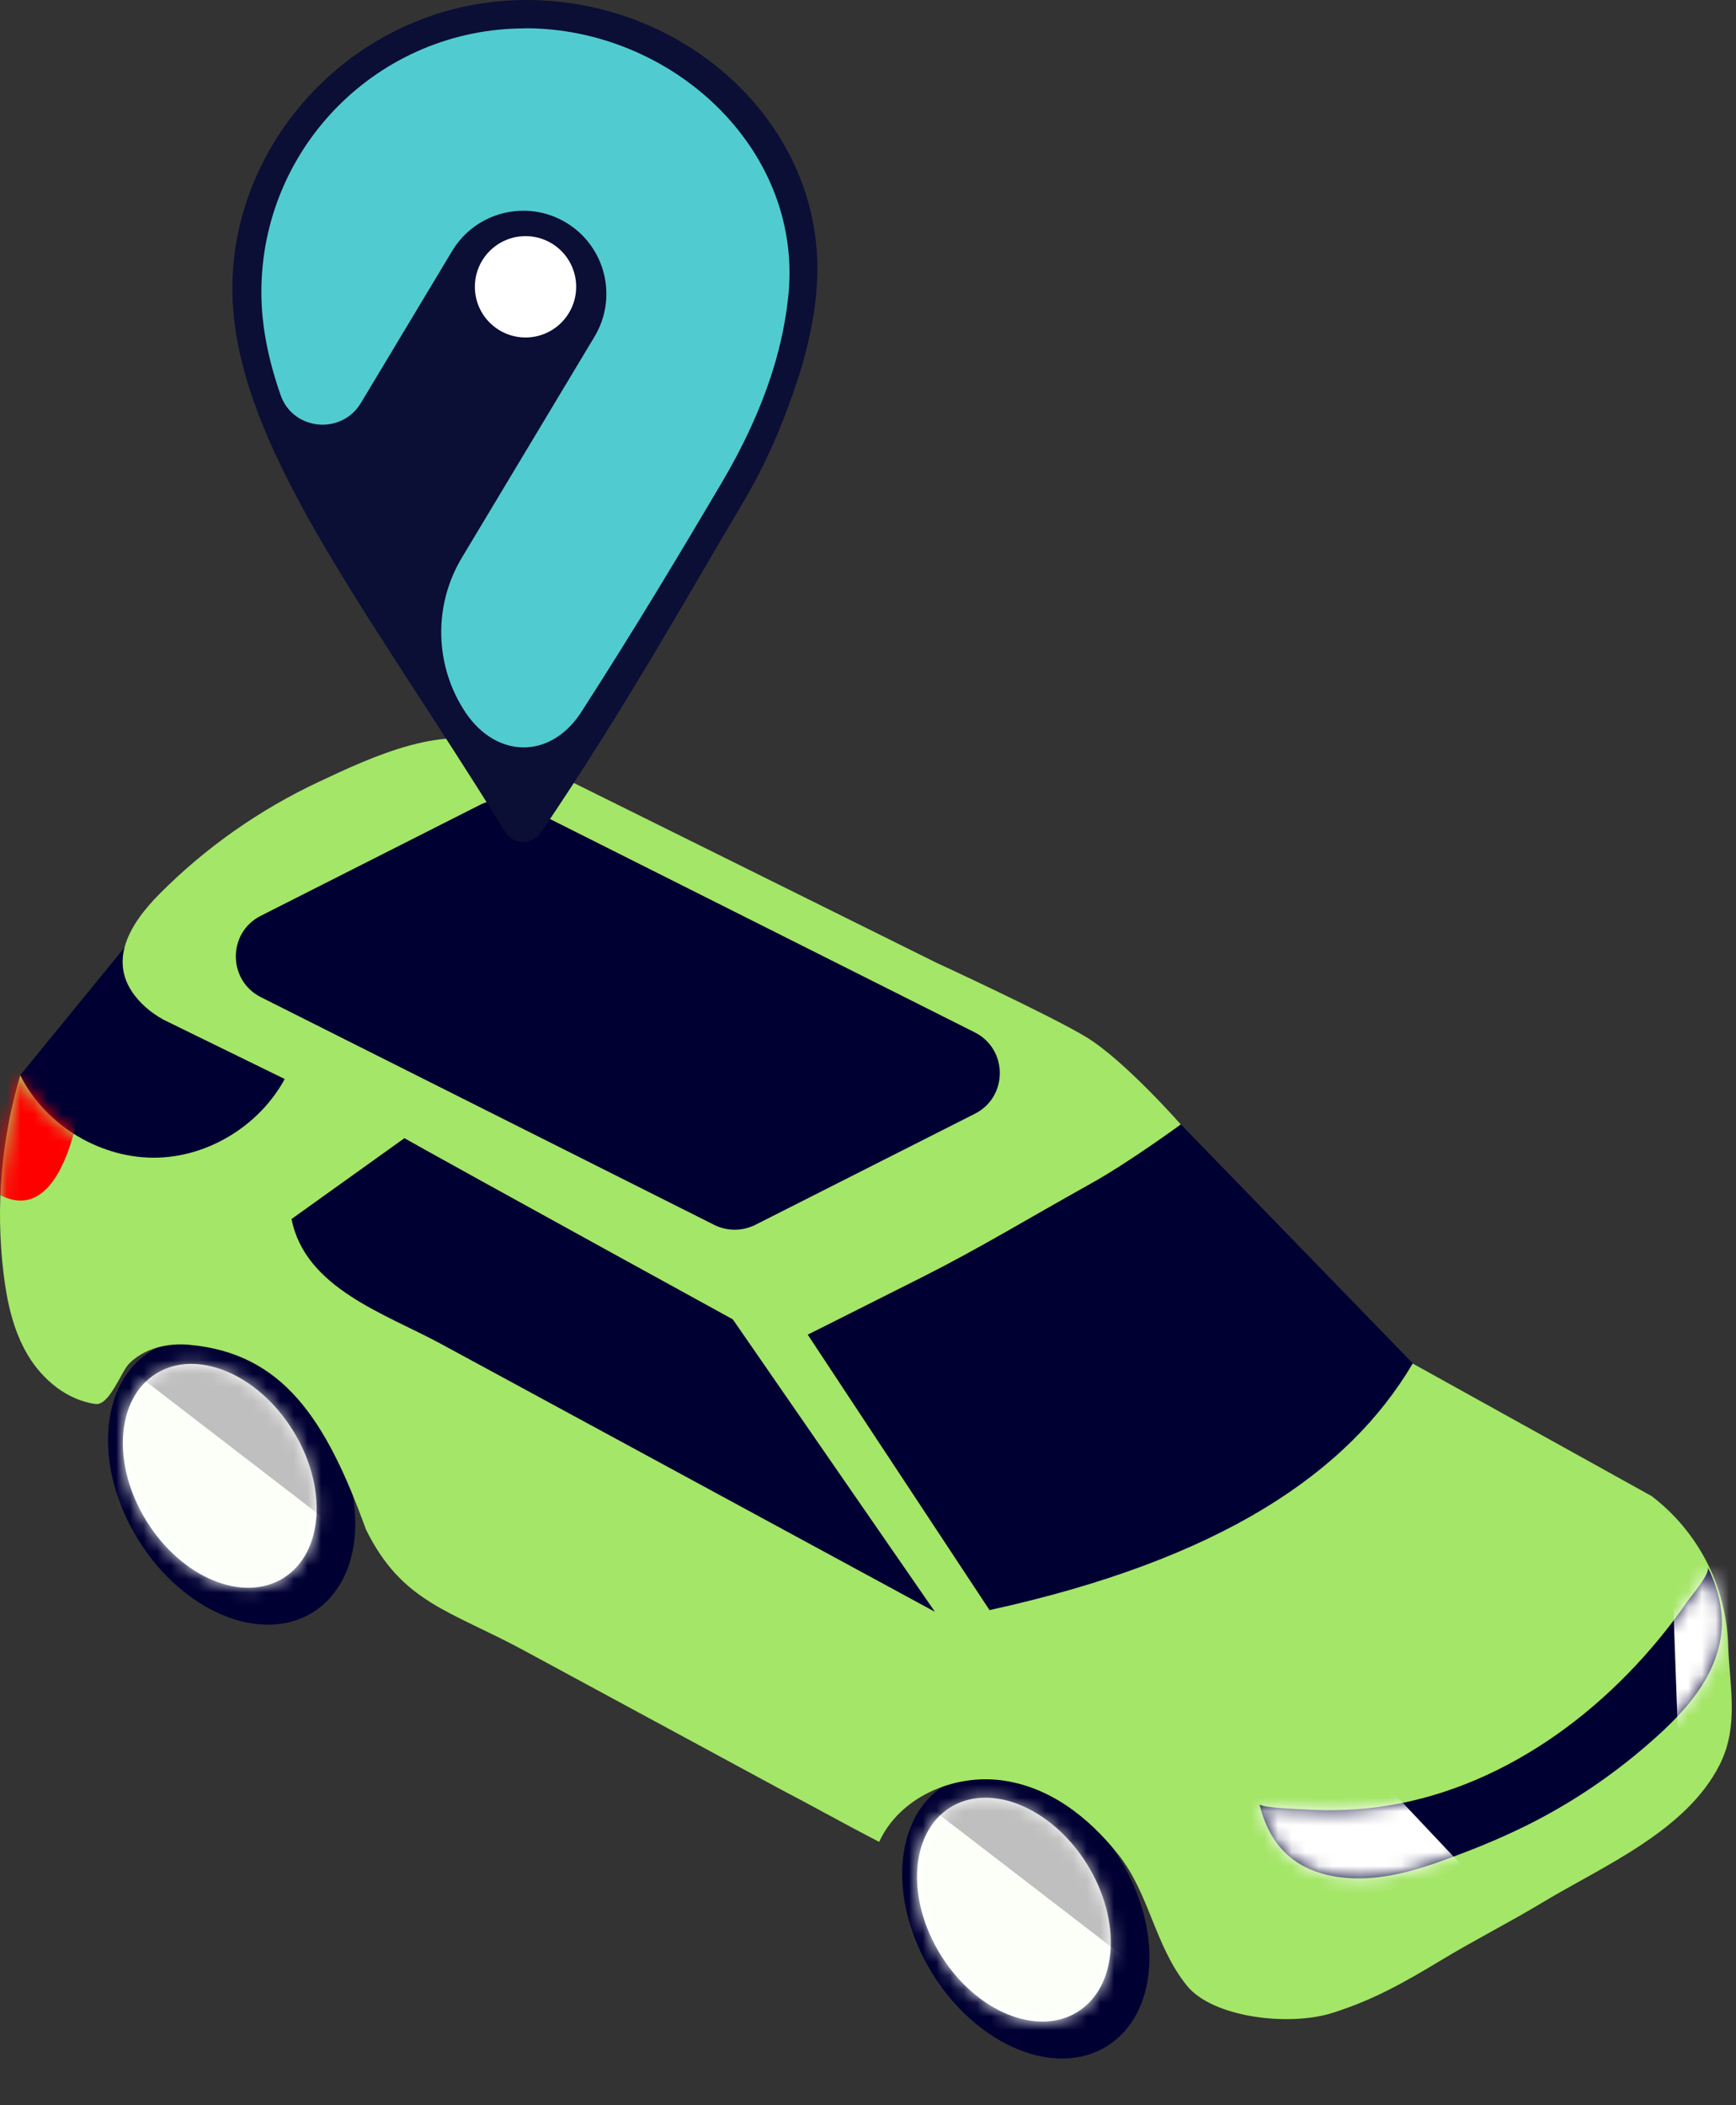 <svg width="127" height="154" viewBox="0 0 127 154" fill="none" xmlns="http://www.w3.org/2000/svg">
<rect x="0" y="0" width="127" height="154" fill="#333333" stroke="none"/>
<path d="M80.981 149.673C84.751 147.328 85.15 141.155 81.871 135.884C78.593 130.613 72.879 128.241 69.109 130.585C65.339 132.93 64.941 139.104 68.219 144.375C71.497 149.646 77.211 152.018 80.981 149.673Z" fill="#000033"/>
<path d="M78.827 147.166C81.781 145.328 82.093 140.49 79.523 136.358C76.953 132.227 72.476 130.367 69.522 132.204C66.568 134.042 66.256 138.88 68.826 143.012C71.395 147.143 75.873 149.003 78.827 147.166Z" fill="white"/>
<mask id="mask0_9446_4445" style="mask-type:luminance" maskUnits="userSpaceOnUse" x="67" y="131" width="15" height="17">
<path d="M78.827 147.166C81.781 145.328 82.093 140.49 79.523 136.358C76.953 132.227 72.476 130.367 69.522 132.204C66.568 134.042 66.256 138.88 68.826 143.012C71.395 147.143 75.873 149.003 78.827 147.166Z" fill="white"/>
</mask>
<g mask="url(#mask0_9446_4445)">
<path d="M82.721 148.591C86.629 142.801 84.288 134.388 77.491 129.8C70.695 125.212 62.017 126.187 58.108 131.977C54.2 137.767 56.541 146.18 63.338 150.768C70.134 155.356 78.812 154.381 82.721 148.591Z" fill="#FCFFF8"/>
<mask id="mask1_9446_4445" style="mask-type:luminance" maskUnits="userSpaceOnUse" x="56" y="126" width="29" height="28">
<path d="M82.721 148.591C86.629 142.801 84.288 134.388 77.491 129.8C70.695 125.212 62.017 126.187 58.108 131.977C54.2 137.767 56.541 146.18 63.338 150.768C70.134 155.356 78.812 154.381 82.721 148.591Z" fill="white"/>
</mask>
<g mask="url(#mask1_9446_4445)">
<path d="M59.329 125.518L85.863 145.928L87.013 130.088L74.905 120.928L59.329 125.528V125.518Z" fill="#BFBFBF"/>
</g>
</g>
<path d="M22.882 117.94C26.652 115.595 27.051 109.421 23.773 104.15C20.494 98.879 14.78 96.507 11.011 98.852C7.241 101.197 6.842 107.37 10.12 112.641C13.399 117.912 19.113 120.284 22.882 117.94Z" fill="#000033"/>
<path d="M20.728 115.432C23.682 113.595 23.994 108.756 21.424 104.625C18.855 100.493 14.377 98.634 11.423 100.471C8.469 102.308 8.157 107.147 10.727 111.278C13.296 115.41 17.774 117.269 20.728 115.432Z" fill="white"/>
<mask id="mask2_9446_4445" style="mask-type:luminance" maskUnits="userSpaceOnUse" x="8" y="99" width="16" height="18">
<path d="M20.728 115.432C23.682 113.595 23.994 108.756 21.424 104.625C18.855 100.493 14.377 98.634 11.423 100.471C8.469 102.308 8.157 107.147 10.727 111.278C13.296 115.41 17.774 117.269 20.728 115.432Z" fill="white"/>
</mask>
<g mask="url(#mask2_9446_4445)">
<path d="M24.624 116.863C28.532 111.073 26.191 102.66 19.395 98.072C12.598 93.484 3.92 94.459 0.011 100.249C-3.897 106.039 -1.556 114.452 5.241 119.04C12.037 123.628 20.715 122.653 24.624 116.863Z" fill="#FCFFF8"/>
<mask id="mask3_9446_4445" style="mask-type:luminance" maskUnits="userSpaceOnUse" x="-2" y="95" width="29" height="27">
<path d="M24.624 116.863C28.532 111.073 26.191 102.66 19.395 98.072C12.598 93.484 3.92 94.459 0.011 100.249C-3.897 106.039 -1.556 114.452 5.241 119.04C12.037 123.628 20.715 122.653 24.624 116.863Z" fill="white"/>
</mask>
<g mask="url(#mask3_9446_4445)">
<path d="M1.233 93.789L27.767 114.198L28.917 98.359L16.81 89.198L1.233 93.799V93.789Z" fill="#BFBFBF"/>
</g>
</g>
<path d="M1.473 78.658L13.37 64.088L62.708 68.908L73.745 81.258L84.253 80.048L103.368 99.738C103.368 99.738 98.389 126.758 72.156 122.158C53.16 118.828 3.892 86.198 3.892 86.198L1.483 78.668L1.473 78.658Z" fill="#000033"/>
<path d="M72.386 117.768L56.789 94.138L51.441 93.368L68.397 117.898C56.349 111.368 44.302 104.828 32.255 98.298C28.176 96.088 22.328 94.238 21.328 89.168L31.985 81.538L21.258 78.038C19.648 81.848 15.699 84.548 11.57 84.678C7.441 84.808 3.332 82.358 1.483 78.658C0.093 83.318 -0.327 88.268 0.253 93.098C0.503 95.188 0.953 97.308 2.033 99.118C3.112 100.928 4.902 102.408 6.981 102.698C8.001 102.838 8.861 100.338 9.441 99.748C10.56 98.618 12.28 98.218 13.85 98.368C20.688 98.988 23.847 103.788 26.767 111.868C29.406 117.238 32.935 117.808 38.314 120.718C44.552 124.098 50.801 127.468 57.039 130.848C59.479 132.118 61.868 133.468 64.318 134.728C65.797 131.488 69.686 129.778 73.216 130.218C76.765 130.668 79.614 132.908 81.783 135.618C84.093 138.498 84.463 142.318 86.832 145.248C88.712 147.578 94.29 148.248 97.48 147.238C100.489 146.288 102.748 144.998 105.388 143.408C107.817 141.938 110.407 140.628 112.866 139.148C117.305 136.478 123.354 133.938 125.803 129.088C127.243 126.248 126.523 123.288 126.423 120.288C126.283 116.018 124.233 112.038 120.834 109.438L103.348 99.738C98.639 107.728 89.282 114.078 72.376 117.778L72.386 117.768Z" fill="#A4E667"/>
<mask id="mask4_9446_4445" style="mask-type:luminance" maskUnits="userSpaceOnUse" x="0" y="78" width="127" height="70">
<path d="M72.386 117.768L56.789 94.138L51.441 93.368L68.397 117.898C56.349 111.368 44.302 104.828 32.255 98.298C28.176 96.088 22.328 94.238 21.328 89.168L31.985 81.538L21.258 78.038C19.648 81.848 15.699 84.548 11.57 84.678C7.441 84.808 3.332 82.358 1.483 78.658C0.093 83.318 -0.327 88.268 0.253 93.098C0.503 95.188 0.953 97.308 2.033 99.118C3.112 100.928 4.902 102.408 6.981 102.698C8.001 102.838 8.861 100.338 9.441 99.748C10.56 98.618 12.28 98.218 13.85 98.368C20.688 98.988 23.847 103.788 26.767 111.868C29.406 117.238 32.935 117.808 38.314 120.718C44.552 124.098 50.801 127.468 57.039 130.848C59.479 132.118 61.868 133.468 64.318 134.728C65.797 131.488 69.686 129.778 73.216 130.218C76.765 130.668 79.614 132.908 81.783 135.618C84.093 138.498 84.463 142.318 86.832 145.248C88.712 147.578 94.29 148.248 97.48 147.238C100.489 146.288 102.748 144.998 105.388 143.408C107.817 141.938 110.407 140.628 112.866 139.148C117.305 136.478 123.354 133.938 125.803 129.088C127.243 126.248 126.523 123.288 126.423 120.288C126.283 116.018 124.233 112.038 120.834 109.438L103.348 99.738C98.639 107.728 89.282 114.078 72.376 117.778L72.386 117.768Z" fill="white"/>
</mask>
<g mask="url(#mask4_9446_4445)">
<path d="M5.802 80.998C5.802 80.998 4.262 92.078 -1.826 85.998C-7.915 79.918 -1.456 74.198 -1.456 74.198L5.802 80.988V80.998Z" fill="#FF0000"/>
</g>
<path d="M124.933 114.658C125.143 115.088 123.683 116.798 123.433 117.158C118.284 124.578 110.486 130.658 101.398 132.098C99.439 132.408 97.449 132.478 95.47 132.358C95.13 132.338 92.201 132.238 92.141 131.968C92.97 135.468 95.22 136.818 97.539 137.238C100.119 137.708 102.738 137.088 105.168 136.228C107.347 135.458 109.536 134.588 111.616 133.558C114.815 131.978 117.805 129.978 120.494 127.648C122.793 125.658 125.103 123.338 125.793 120.268C126.222 118.348 125.813 116.398 124.943 114.658H124.933Z" fill="#000033"/>
<mask id="mask5_9446_4445" style="mask-type:luminance" maskUnits="userSpaceOnUse" x="92" y="114" width="34" height="24">
<path d="M124.933 114.658C125.143 115.088 123.683 116.798 123.433 117.158C118.284 124.578 110.486 130.658 101.398 132.098C99.439 132.408 97.449 132.478 95.47 132.358C95.13 132.338 92.201 132.238 92.141 131.968C92.97 135.468 95.22 136.818 97.539 137.238C100.119 137.708 102.738 137.088 105.168 136.228C107.347 135.458 109.536 134.588 111.616 133.558C114.815 131.978 117.805 129.978 120.494 127.648C122.793 125.658 125.103 123.338 125.793 120.268C126.222 118.348 125.813 116.398 124.943 114.658H124.933Z" fill="white"/>
</mask>
<g mask="url(#mask5_9446_4445)">
<path d="M122.363 116.038L122.773 127.448L130.061 117.608C130.061 117.608 127.122 108.248 124.243 112.188C121.363 116.118 122.363 116.038 122.363 116.038Z" fill="white"/>
<path d="M101.498 130.678L107.197 136.718L94.68 140.138L87.731 133.128L89.491 127.818L101.498 130.678Z" fill="white"/>
</g>
<path d="M38.763 55.678C48.681 60.588 58.589 65.508 68.496 70.418C68.496 70.418 76.844 74.269 79.463 75.859C82.263 77.558 86.382 82.248 86.382 82.248C86.382 82.248 82.563 85.049 79.763 86.599C74.995 89.258 71.665 91.299 67.526 93.388C63.387 95.478 57.289 98.528 57.289 98.528C57.289 98.528 32.705 85.038 28.986 82.918L11.96 74.588C11.5 74.329 11.06 74.038 10.66 73.678C7.391 70.748 9.5 67.569 11.67 65.388C15.039 61.989 19.028 59.198 23.367 57.168C27.206 55.368 32.785 52.718 36.804 54.708C37.454 55.028 38.113 55.358 38.763 55.678Z" fill="#A4E667"/>
<path d="M19.079 72.938L52.251 89.598C53.191 90.068 54.3 90.068 55.25 89.598L71.316 81.468C73.756 80.238 73.746 76.748 71.316 75.518L38.144 58.858C37.204 58.388 36.095 58.388 35.145 58.858L19.079 66.988C16.639 68.218 16.649 71.708 19.079 72.938Z" fill="#000033"/>
<path d="M59.735 21.266C59.559 23.23 59.114 25.408 58.429 27.539C57.401 30.708 56.113 33.803 54.399 36.685C50.341 43.515 45.737 51.798 39.567 60.907C38.937 61.843 37.548 61.816 36.955 60.852C26.774 44.358 17 32.275 17 21.099C17 9.924 26.468 -0 38.511 -0C50.554 -0 60.754 9.646 59.726 21.257L59.735 21.266Z" fill="#0B0E35"/>
<path d="M29.21 48.435L43.505 24.63C45.237 21.748 44.301 18.014 41.42 16.29C38.539 14.557 34.806 15.493 33.083 18.375L21.984 36.861C24.013 40.438 26.505 44.256 29.21 48.444V48.435Z" fill="#0B0E35"/>
<path d="M38.446 24.686C40.492 24.686 42.151 23.026 42.151 20.979C42.151 18.932 40.492 17.273 38.446 17.273C36.399 17.273 34.74 18.932 34.74 20.979C34.74 23.026 36.399 24.686 38.446 24.686Z" fill="white"/>
<path d="M38.409 2.076C27.755 2.076 19.121 10.712 19.121 21.368C19.121 23.833 19.631 26.326 20.529 28.902C21.437 31.496 24.985 31.839 26.403 29.476L33.073 18.366C34.805 15.484 38.539 14.557 41.41 16.281C44.292 18.014 45.218 21.748 43.495 24.621L33.795 40.781C31.683 44.293 31.785 48.704 34.055 52.114C34.064 52.132 34.083 52.151 34.092 52.169C36.352 55.459 40.188 55.533 42.439 52.216C46.478 45.961 49.924 40.169 52.759 35.379C54.306 32.766 55.631 29.986 56.539 27.085C57.15 25.139 57.539 23.147 57.697 21.359C58.605 10.749 49.063 2.066 38.409 2.066V2.076Z" fill="#50CCD0"/>
</svg>
